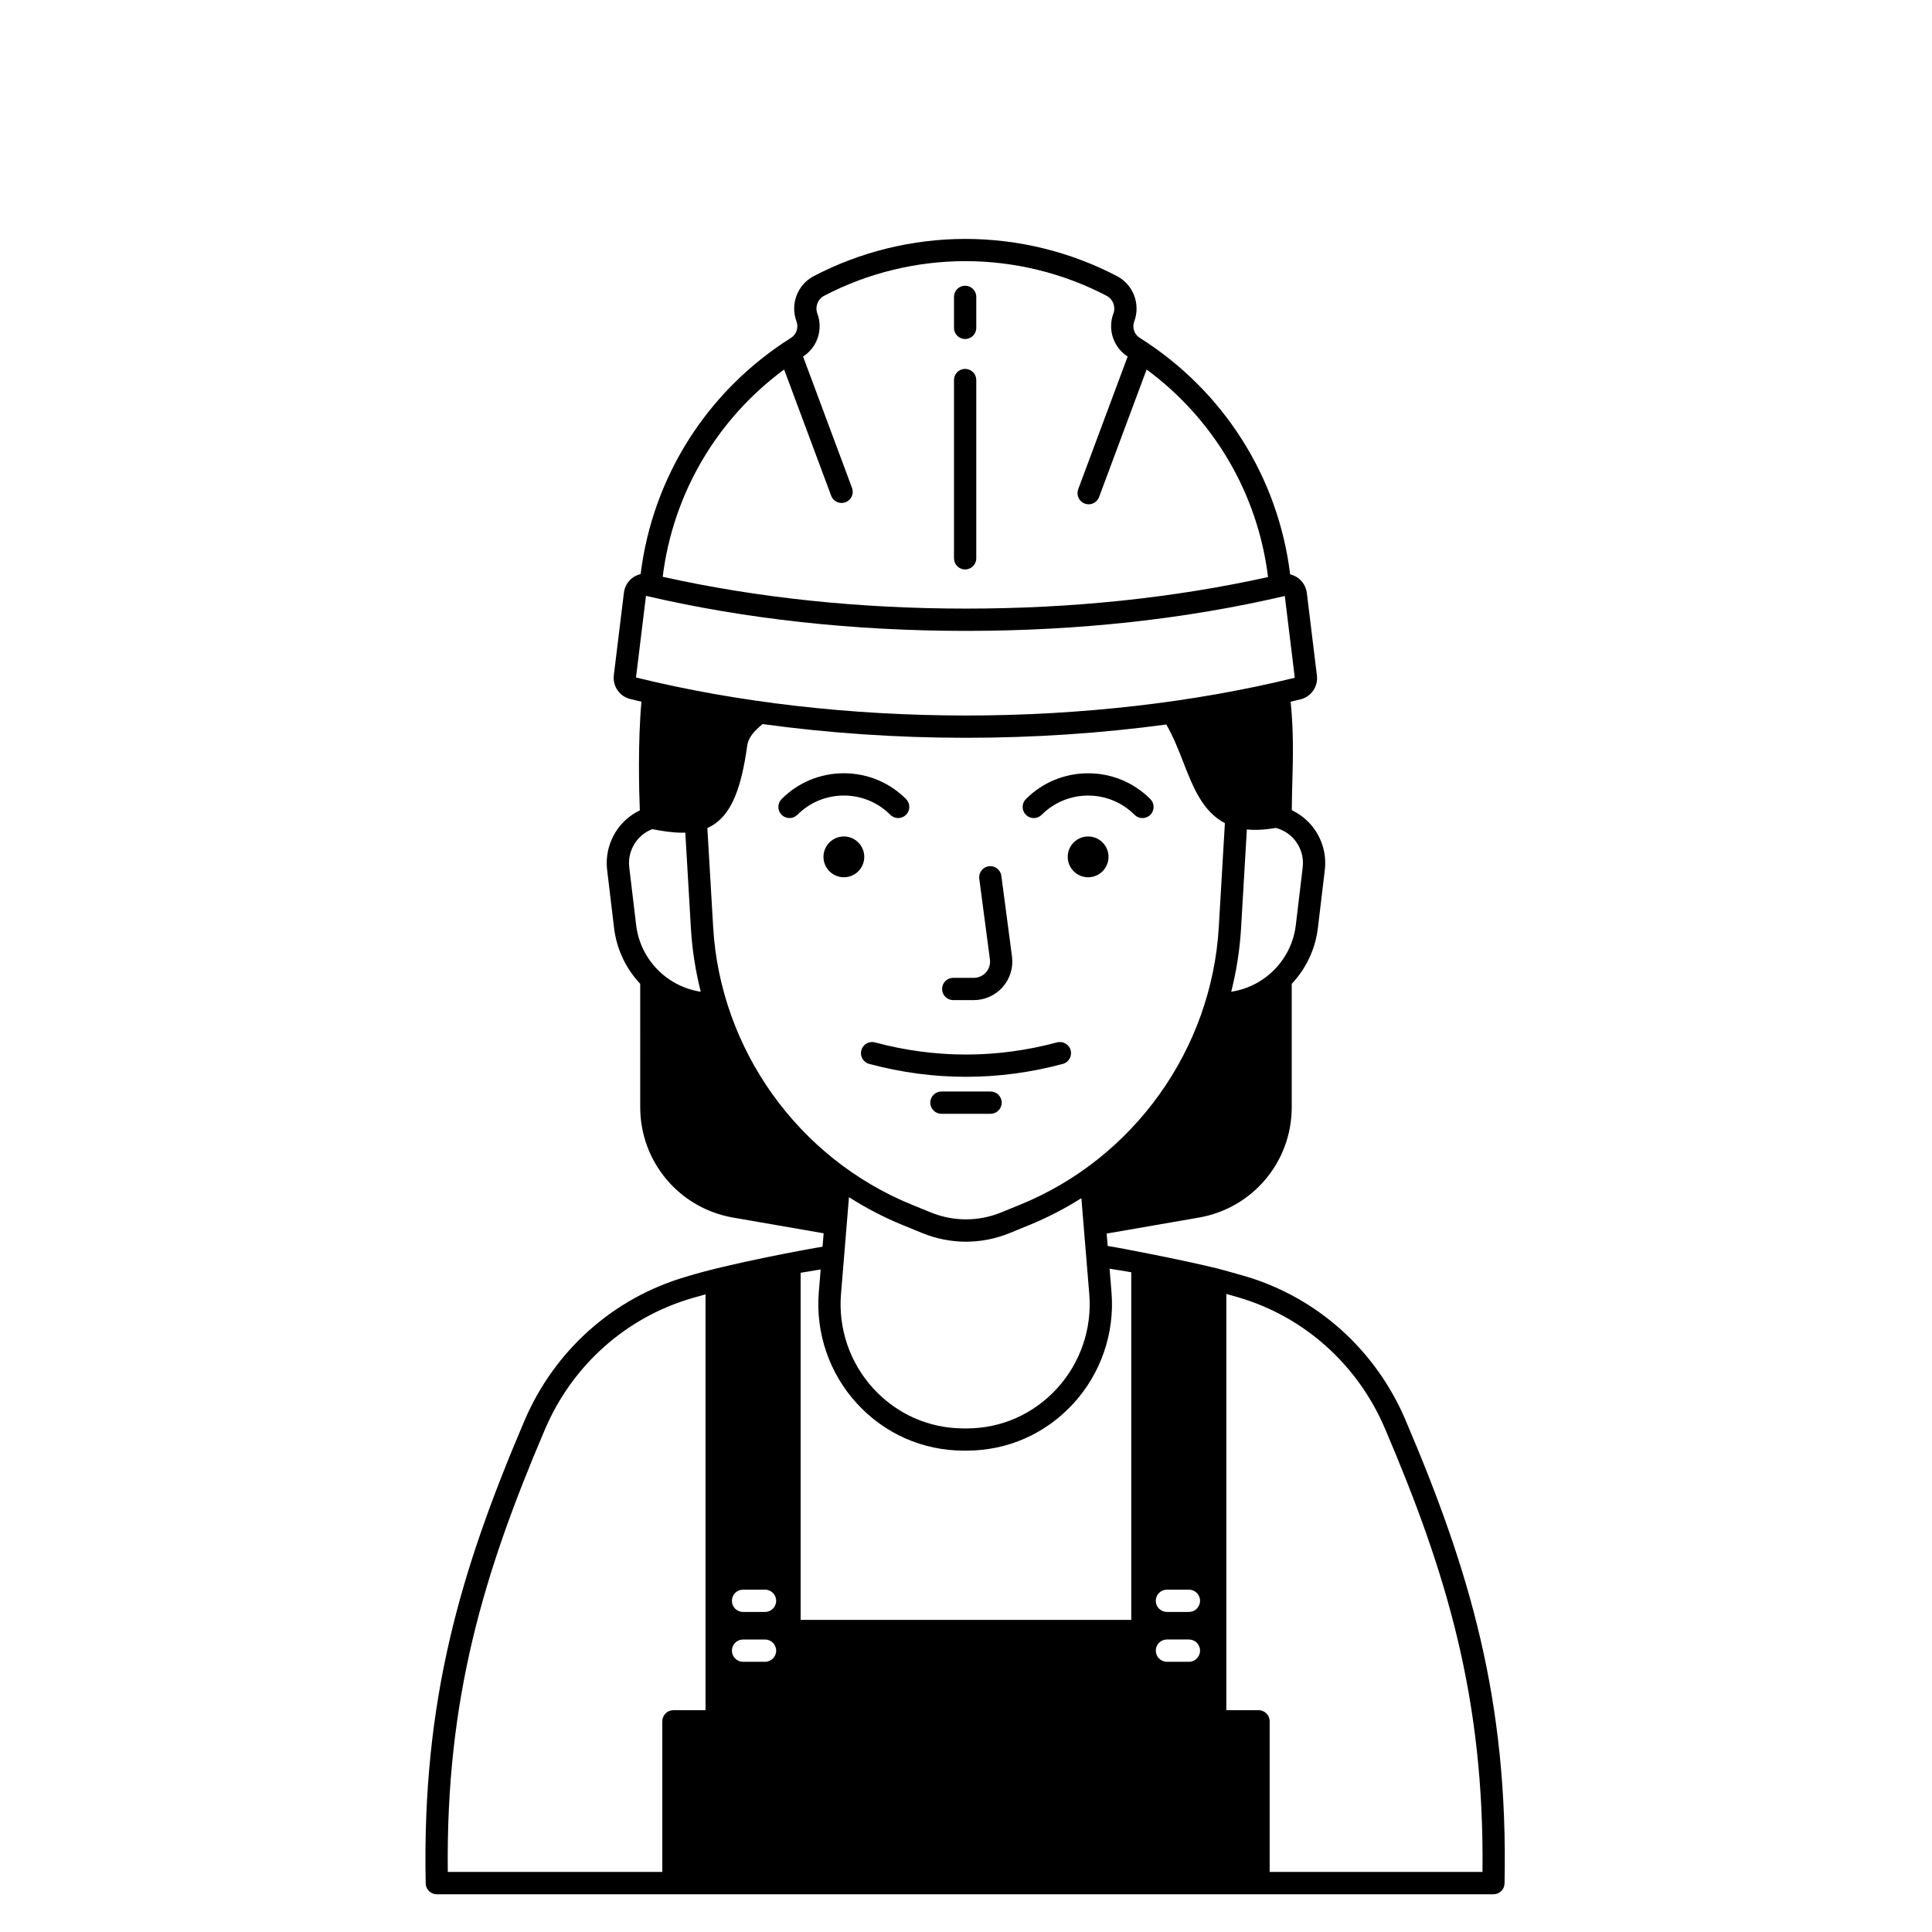 <?xml version="1.0" encoding="UTF-8"?>
<!-- Uploaded to: ICON Repo, www.iconrepo.com, Generator: ICON Repo Mixer Tools -->
<svg fill="#000000" width="800px" height="800px" version="1.1" viewBox="144 144 512 512" xmlns="http://www.w3.org/2000/svg">
 <g>
  <path d="m516.46 520.28c-7.922-18.566-23.41-32.445-42.484-38.074-2.371-0.699-7.156-2-7.176-2.004-9.289-2.281-26.098-5.543-29.254-6.004l-0.27-3.289 24.422-4.234c14.27-2.473 24.625-14.777 24.625-29.254v-32.695c3.731-3.961 6.254-9.098 6.938-14.852l1.828-15.309c0.527-4.406-0.863-8.836-3.809-12.152-1.395-1.57-3.086-2.812-4.945-3.699 0.02-2.57 0.082-5.09 0.148-7.527 0.184-6.531 0.352-13.27-0.449-21.234 0.875-0.207 1.758-0.41 2.625-0.621 2.828-0.695 4.691-3.41 4.336-6.309l-2.672-21.891c-0.199-1.621-1.078-3.09-2.414-4.023-0.609-0.426-1.293-0.723-2.004-0.887-3.156-25.707-17.559-48.633-39.887-62.703-1.43-0.902-2.031-2.731-1.426-4.348 1.703-4.578-0.258-9.73-4.566-11.988-12.316-6.457-26.215-9.867-40.191-9.867-13.977 0-27.875 3.414-40.191 9.867-4.309 2.258-6.273 7.41-4.566 11.988 0.602 1.617 0.004 3.445-1.426 4.348-22.309 14.055-36.703 36.949-39.879 62.625-0.715 0.164-1.402 0.457-2.012 0.887-1.336 0.938-2.219 2.402-2.414 4.023l-2.672 21.883c-0.355 2.894 1.508 5.606 4.332 6.309 0.984 0.242 1.984 0.473 2.981 0.711-0.977 10.969-0.621 23.816-0.426 28.801-1.82 0.883-3.481 2.106-4.852 3.652-2.945 3.316-4.332 7.75-3.809 12.152l1.828 15.309c0.688 5.75 3.207 10.887 6.934 14.848l0.004 32.699c0 14.48 10.359 26.785 24.625 29.258l23.984 4.16-0.293 3.559c-3.016 0.453-25.004 4.473-36.148 7.949-19.281 5.609-34.902 19.527-42.859 38.191-16.898 39.637-27.168 73.969-26.16 122.58 0.031 1.605 1.344 2.891 2.949 2.891h280.01c1.605 0 2.918-1.285 2.949-2.891 1.012-48.664-9.301-83.078-26.266-122.83zm-166.77 47.949c0 1.629-1.32 2.953-2.953 2.953h-5.824c-1.629 0-2.953-1.32-2.953-2.953 0-1.629 1.32-2.953 2.953-2.953h5.824c1.633 0.004 2.953 1.324 2.953 2.953zm-8.773 10.258h5.824c1.629 0 2.953 1.32 2.953 2.953 0 1.629-1.32 2.953-2.953 2.953h-5.824c-1.629 0-2.953-1.32-2.953-2.953s1.32-2.953 2.953-2.953zm109.38 2.949c0-1.629 1.32-2.953 2.953-2.953h5.824c1.629 0 2.953 1.32 2.953 2.953 0 1.629-1.32 2.953-2.953 2.953h-5.824c-1.629 0-2.953-1.32-2.953-2.953zm8.773-10.254h-5.824c-1.629 0-2.953-1.32-2.953-2.953 0-1.629 1.32-2.953 2.953-2.953h5.824c1.629 0 2.953 1.32 2.953 2.953 0 1.633-1.32 2.953-2.953 2.953zm-26.398-84.211c0.754 9.152-2.379 18.277-8.598 25.039-6.234 6.777-14.711 10.52-23.871 10.539h-0.859c-9.184-0.035-17.676-3.793-23.906-10.586-6.195-6.75-9.32-15.863-8.566-24.992l2.113-25.707c4.504 2.879 9.297 5.375 14.336 7.434l5.078 2.074c3.738 1.527 7.668 2.293 11.594 2.293 3.93 0 7.859-0.766 11.594-2.293l5.078-2.074c4.883-1.996 9.527-4.402 13.91-7.168zm-99.16-124.7c4.383-3.125 6.926-9.293 8.508-20.633 0.301-2.176 1.688-3.766 4.066-5.75 17.426 2.391 35.621 3.637 53.914 3.637 18 0 35.906-1.203 53.082-3.523 1.844 3.188 3.199 6.633 4.523 10.035 2.512 6.449 5.078 13.027 11.004 16.105l-1.617 27.578c-1.898 32.383-22.527 61.234-52.555 73.5l-5.078 2.074c-6.035 2.469-12.688 2.469-18.727 0l-5.078-2.074c-30.027-12.266-50.656-41.117-52.555-73.5l-1.539-26.285c0.711-0.316 1.398-0.699 2.051-1.164zm155.72 11.582-1.828 15.309c-1.098 9.18-8.223 16.309-17.121 17.66 1.379-5.441 2.269-11.047 2.606-16.758l1.539-26.254c2.211 0.23 4.738 0.121 7.66-0.406 1.832 0.477 3.508 1.473 4.785 2.914 1.824 2.059 2.684 4.805 2.359 7.535zm-137.43-131.93 12.465 33.449c0.441 1.188 1.57 1.922 2.766 1.922 0.344 0 0.691-0.059 1.031-0.188 1.527-0.57 2.305-2.269 1.734-3.797l-12.977-34.824c3.766-2.391 5.359-7.172 3.789-11.387-0.668-1.797 0.094-3.816 1.773-4.699 11.477-6.016 24.426-9.191 37.449-9.191 13.023 0 25.977 3.18 37.449 9.191 1.684 0.883 2.445 2.898 1.777 4.699-1.574 4.215 0.02 9 3.785 11.387l-13.109 35.176c-0.57 1.527 0.207 3.227 1.734 3.797 0.34 0.125 0.688 0.188 1.031 0.188 1.199 0 2.324-0.734 2.766-1.922l12.598-33.801c17.953 13.242 29.477 33.031 32.18 55.004-25.047 5.543-51.953 8.359-80.055 8.359-28.223 0-55.238-2.84-80.367-8.43 2.727-21.945 14.25-41.703 32.18-54.934zm-36.613 59.988c26.438 6.156 54.973 9.281 84.812 9.281 29.742 0 58.199-3.106 84.484-9.25l2.648 21.672c-26.609 6.547-56.734 10.004-87.133 10.004-30.52 0-60.758-3.484-87.453-10.082zm-4.43 71.938c-0.324-2.731 0.535-5.477 2.359-7.535 1.031-1.16 2.316-2.027 3.734-2.574 2.691 0.512 5.414 0.938 8.02 0.938 0.25 0 0.496-0.012 0.742-0.02l1.488 25.406c0.336 5.711 1.227 11.312 2.606 16.758-8.898-1.352-16.023-8.48-17.121-17.66zm60.332 142.09c7.359 8.02 17.387 12.457 28.238 12.496h0.879 0.004c10.828-0.02 20.848-4.441 28.211-12.445 7.328-7.969 11.023-18.73 10.137-29.52l-0.512-6.246c1.918 0.293 3.832 0.602 5.746 0.934v92.129h-87.617v-91.988c1.77-0.312 3.539-0.602 5.309-0.879l-0.496 6.043c-0.887 10.777 2.793 21.516 10.102 29.477zm-82.688 6.898c7.258-17.027 21.504-29.727 39.078-34.836 1.164-0.34 2.328-0.66 3.492-0.984v110.2h-8.504c-1.629 0-2.953 1.32-2.953 2.953v39.918h-56.848c-0.527-46.035 9.48-79.125 25.734-117.25zm248.47 117.25h-56.398v-39.922c0-1.629-1.32-2.953-2.953-2.953h-8.527v-110.3c1.105 0.309 2.211 0.617 3.312 0.945 17.379 5.129 31.496 17.785 38.727 34.73 16.316 38.234 26.367 71.41 25.84 117.5z"/>
  <path d="m424.12 420.25c-16.008 4.285-32.238 4.285-48.246 0-1.578-0.426-3.195 0.512-3.613 2.086-0.422 1.574 0.512 3.195 2.086 3.613 8.512 2.281 17.082 3.418 25.652 3.418s17.141-1.141 25.652-3.418c1.574-0.422 2.508-2.039 2.086-3.613-0.422-1.57-2.039-2.512-3.617-2.086z"/>
  <path d="m406.51 433.26h-13.023c-1.629 0-2.953 1.32-2.953 2.953 0 1.629 1.32 2.953 2.953 2.953h13.023c1.629 0 2.953-1.32 2.953-2.953-0.004-1.633-1.324-2.953-2.953-2.953z"/>
  <path d="m396.61 409.04h5.453c2.945 0 5.742-1.27 7.684-3.484 1.938-2.211 2.828-5.156 2.445-8.07l-2.824-21.383c-0.215-1.617-1.703-2.754-3.312-2.539-1.617 0.215-2.754 1.695-2.539 3.312l2.824 21.383c0.164 1.25-0.203 2.461-1.031 3.406-0.832 0.949-1.98 1.469-3.242 1.469h-5.453c-1.629 0-2.953 1.32-2.953 2.953-0.004 1.629 1.32 2.953 2.949 2.953z"/>
  <path d="m373.04 371.08c0 2.984-2.422 5.406-5.406 5.406s-5.406-2.422-5.406-5.406 2.422-5.406 5.406-5.406 5.406 2.422 5.406 5.406"/>
  <path d="m355.31 359.93c3.289-3.289 7.664-5.102 12.316-5.102s9.023 1.812 12.312 5.102c0.578 0.578 1.332 0.863 2.086 0.863s1.512-0.289 2.086-0.863c1.152-1.152 1.152-3.019 0-4.176-4.402-4.406-10.262-6.832-16.488-6.832-6.231 0-12.086 2.426-16.488 6.832-1.152 1.152-1.152 3.023 0 4.176 1.156 1.152 3.023 1.152 4.176 0z"/>
  <path d="m437.77 371.08c0 2.984-2.418 5.406-5.406 5.406-2.984 0-5.406-2.422-5.406-5.406s2.422-5.406 5.406-5.406c2.988 0 5.406 2.422 5.406 5.406"/>
  <path d="m417.96 360.8c0.754 0 1.512-0.289 2.086-0.863 3.289-3.289 7.664-5.102 12.312-5.102 4.652 0 9.023 1.812 12.316 5.102 1.152 1.152 3.019 1.152 4.176 0 1.152-1.152 1.152-3.023 0-4.176-4.406-4.406-10.262-6.832-16.488-6.832-6.231 0-12.086 2.426-16.488 6.832-1.152 1.152-1.152 3.023 0 4.176 0.578 0.574 1.332 0.863 2.086 0.863z"/>
  <path d="m399.77 294.91c1.629 0 2.953-1.32 2.953-2.953v-47.246c0-1.629-1.32-2.953-2.953-2.953-1.629 0-2.953 1.32-2.953 2.953v47.246c0 1.629 1.32 2.953 2.953 2.953z"/>
  <path d="m399.77 233.84c1.629 0 2.953-1.32 2.953-2.953v-8.215c0-1.629-1.32-2.953-2.953-2.953-1.629 0-2.953 1.32-2.953 2.953v8.215c0 1.633 1.32 2.953 2.953 2.953z"/>
 </g>
</svg>